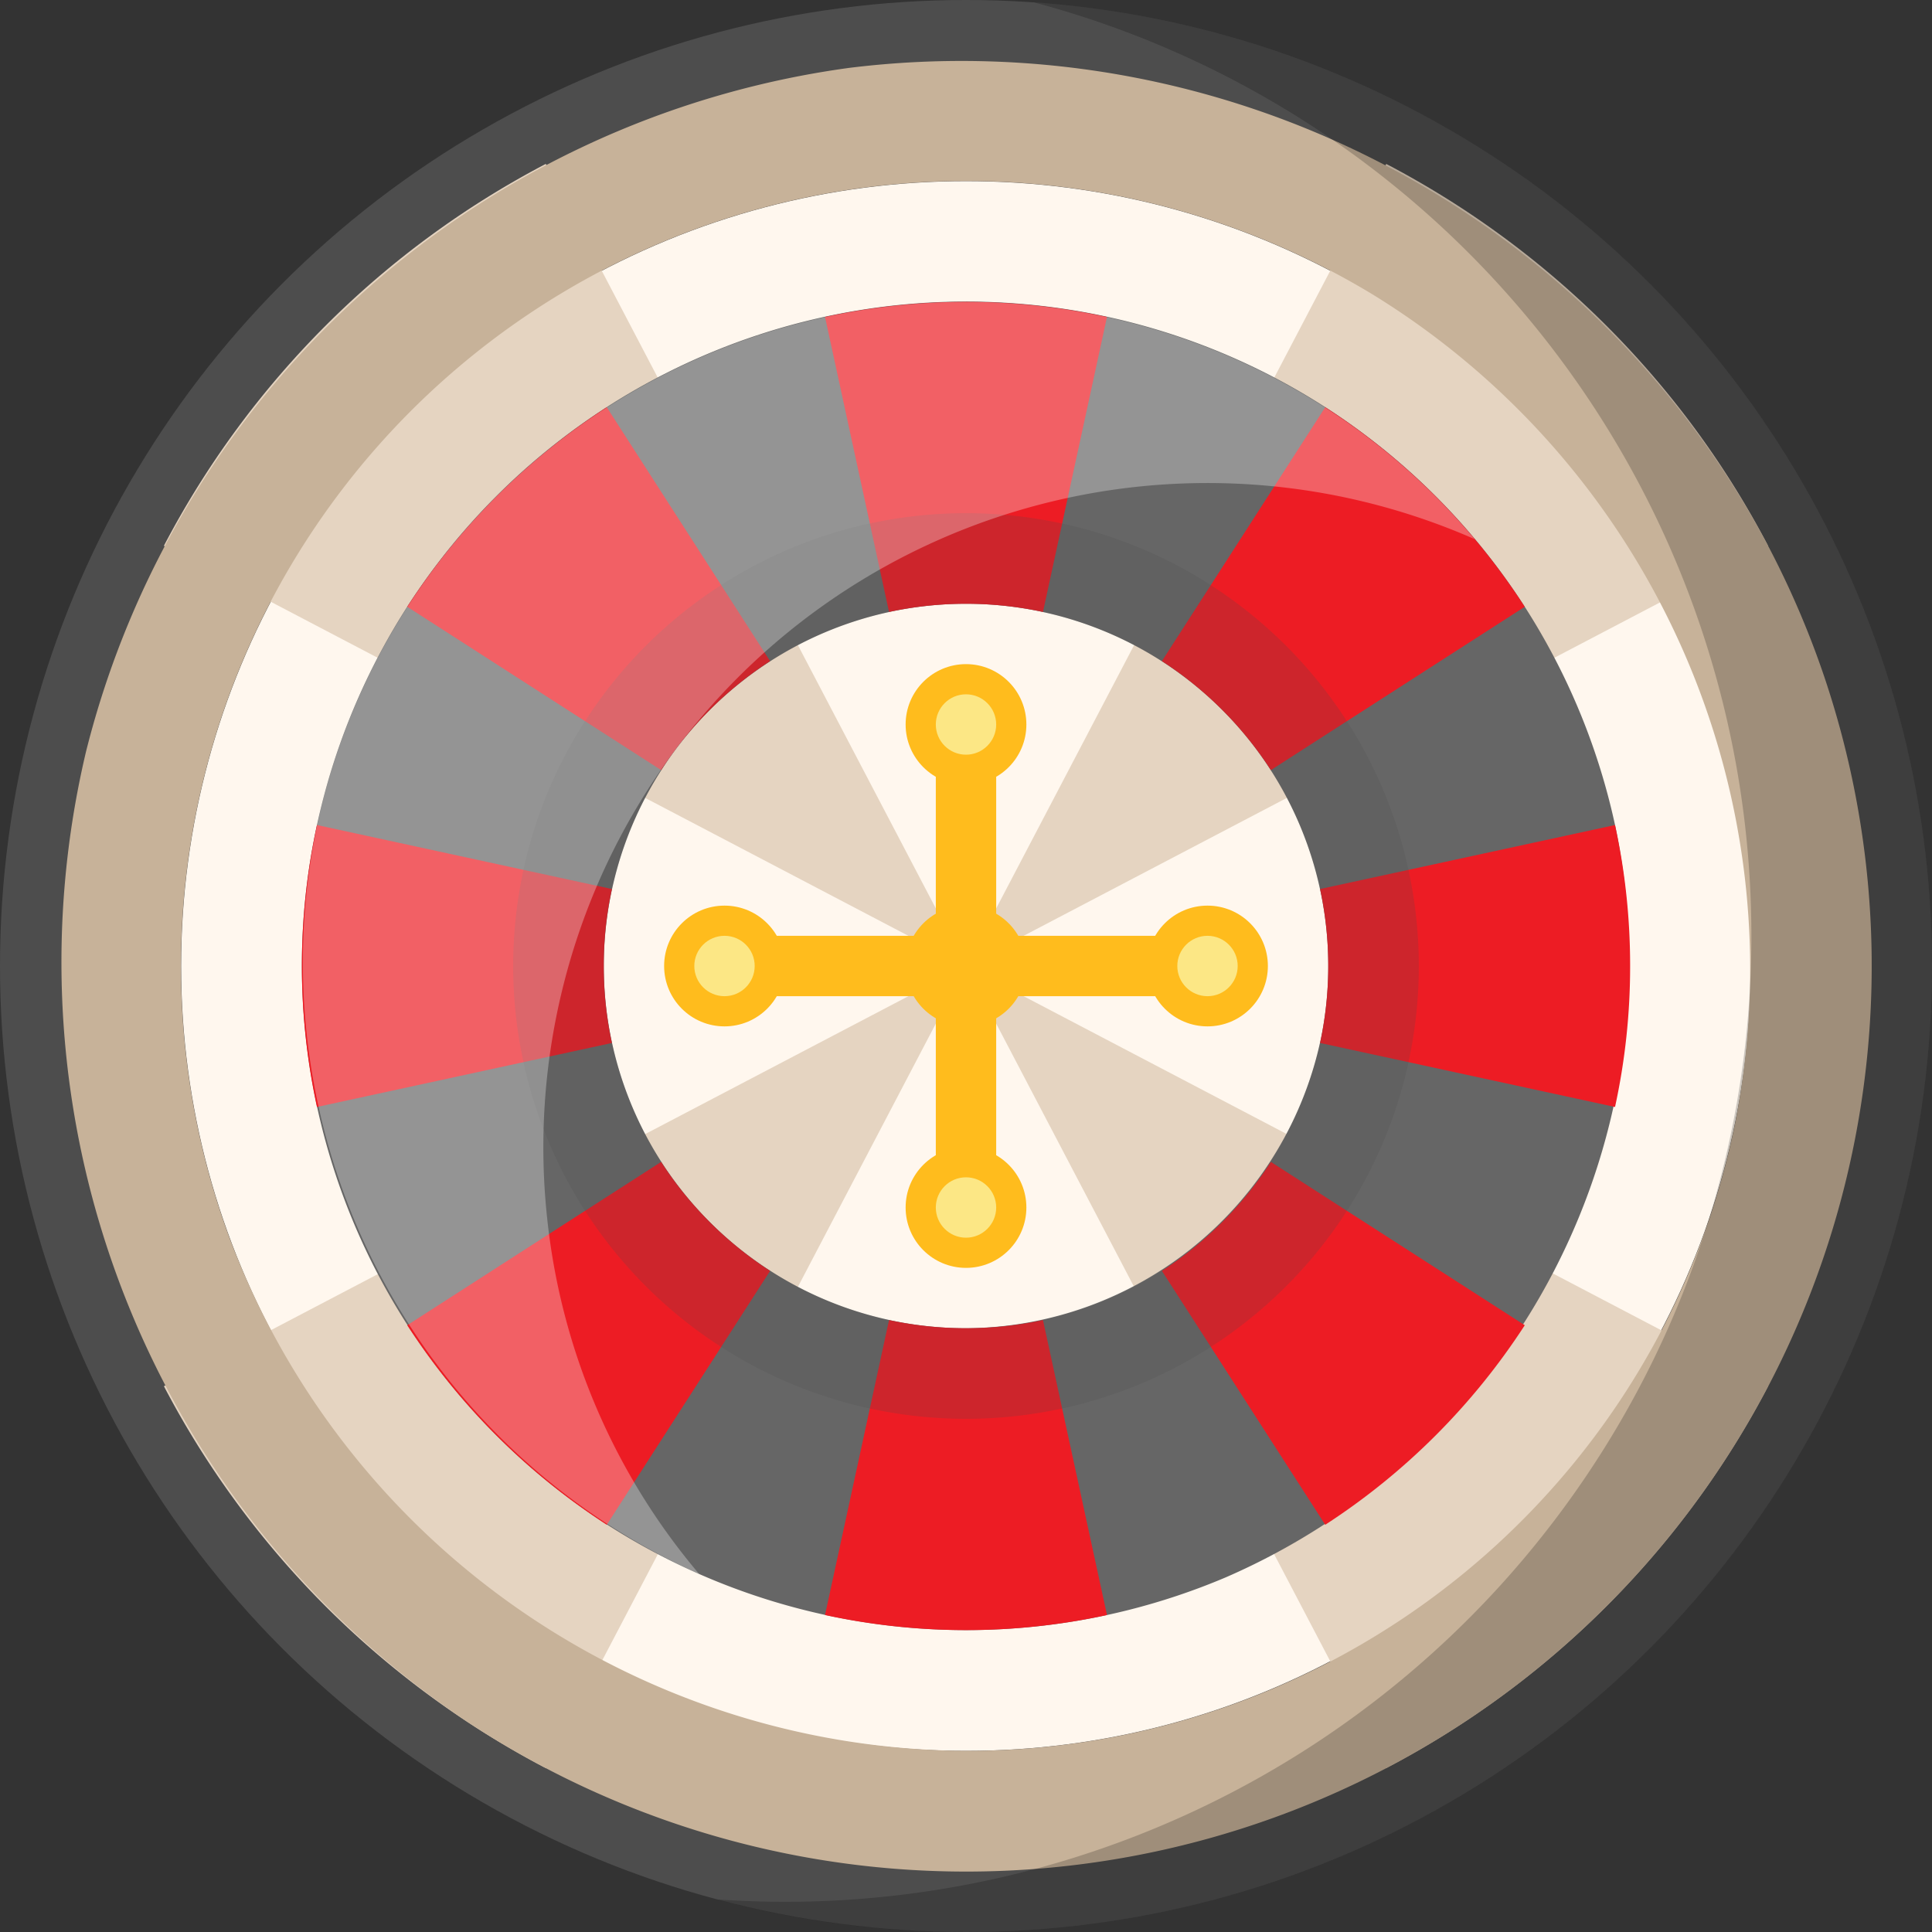 <svg height="512" viewBox="0 0 64 64" width="512" xmlns="http://www.w3.org/2000/svg"><rect x="0" y="0" width="64" height="64" fill="#333333" stroke="none"/><g id="Layer_40" data-name="Layer 40"><circle cx="32" cy="32" fill="#4d4d4d" r="32"/><circle cx="32" cy="32" fill="#fff7ee" r="26"/><path d="m32 32-26.57-13.92a29.923 29.923 0 0 1 12.65-12.65z" fill="#e5d4c1"/><path d="m32 32-13.92 26.57a29.923 29.923 0 0 1 -12.65-12.65z" fill="#e5d4c1"/><path d="m58.57 45.92a29.923 29.923 0 0 1 -12.65 12.65l-13.92-26.57z" fill="#e5d4c1"/><path d="m58.57 18.08-26.57 13.92 13.92-26.57a29.923 29.923 0 0 1 12.65 12.65z" fill="#e5d4c1"/><path d="m53.5 27.33a22 22 0 0 0 -40.87-5.772 22.01 22.01 0 0 0 27.97 30.696 22.212 22.212 0 0 0 12.9-24.924zm-21.5 16.67a12 12 0 1 1 11.775-9.68 12.1 12.1 0 0 1 -11.775 9.68z" fill="#666"/><path d="m58.57 18.08a30.259 30.259 0 0 0 -30.451-15.83 30.282 30.282 0 0 0 -25.266 22.634 30.275 30.275 0 0 0 12.655 32.173 30 30 0 0 0 44.925-34.635 29.921 29.921 0 0 0 -1.863-4.342zm-26.57 39.92a26.238 26.238 0 0 1 -24.419-17.052 26.008 26.008 0 0 1 37.88-31.2 26.252 26.252 0 0 1 12.018 27.459 25.972 25.972 0 0 1 -25.479 20.793z" fill="#c7b299"/><path d="m36.67 10.5-2.12 9.77a12.177 12.177 0 0 0 -5.1 0l-2.12-9.77a22.059 22.059 0 0 1 9.34 0z" fill="#ed1c24"/><path d="m64 32a32 32 0 0 1 -32 32 31.654 31.654 0 0 1 -8.26-1.08c.75.05 1.5.08 2.26.08a32 32 0 0 0 8.26-62.92 32 32 0 0 1 29.74 31.92z" opacity=".2"/><g fill="#ed1c24"><path d="m25.51 21.9a12.181 12.181 0 0 0 -3.61 3.61l-8.41-5.41a22.394 22.394 0 0 1 6.61-6.61z"/><path d="m20 32a11.86 11.86 0 0 0 .27 2.55l-9.77 2.12a22.059 22.059 0 0 1 0-9.34l9.77 2.12a11.86 11.86 0 0 0 -.27 2.55z"/><path d="m25.51 42.1-5.41 8.41a22.394 22.394 0 0 1 -6.61-6.61l8.41-5.41a12.181 12.181 0 0 0 3.61 3.61z"/><path d="m36.67 53.5a22.059 22.059 0 0 1 -9.34 0l2.12-9.77a12.177 12.177 0 0 0 5.1 0z"/><path d="m50.51 43.9a22.394 22.394 0 0 1 -6.61 6.61l-5.41-8.41a12.181 12.181 0 0 0 3.61-3.61z"/><path d="m54 32a21.835 21.835 0 0 1 -.5 4.67l-9.77-2.12a12.177 12.177 0 0 0 0-5.1l9.77-2.12a21.835 21.835 0 0 1 .5 4.67z"/><path d="m50.51 20.1-8.41 5.41a12.181 12.181 0 0 0 -3.61-3.61l5.41-8.41a22.161 22.161 0 0 1 6.61 6.61z"/></g><path d="m32 17a15 15 0 1 0 15 15 15.005 15.005 0 0 0 -15-15zm0 27a12 12 0 1 1 12-12 12 12 0 0 1 -12 12z" fill="#4c4b4b" opacity=".2"/><circle cx="32" cy="32" fill="#ffbc1d" r="2"/><path d="m31 25h2v14h-2z" fill="#ffbc1d"/><path d="m31 25h2v14h-2z" fill="#ffbc1d" transform="matrix(0 1 -1 0 64 0)"/><circle cx="40" cy="32" fill="#ffbc1d" r="2"/><path d="m48.85 17.86a22 22 0 0 0 -30.723 22.509 21.738 21.738 0 0 0 5.033 11.771 22.185 22.185 0 0 1 -12.5-25.487 22 22 0 0 1 38.19-8.793z" fill="#fff" opacity=".3"/><circle cx="32" cy="24" fill="#ffbc1d" r="2"/><circle cx="24" cy="32" fill="#ffbc1d" r="2"/><circle cx="32" cy="40" fill="#ffbc1d" r="2"/><circle cx="32" cy="40" fill="#fce785" r="1"/><circle cx="32" cy="24" fill="#fce785" r="1"/><circle cx="24" cy="32" fill="#fce785" r="1"/><circle cx="40" cy="32" fill="#fce785" r="1"/></g></svg>